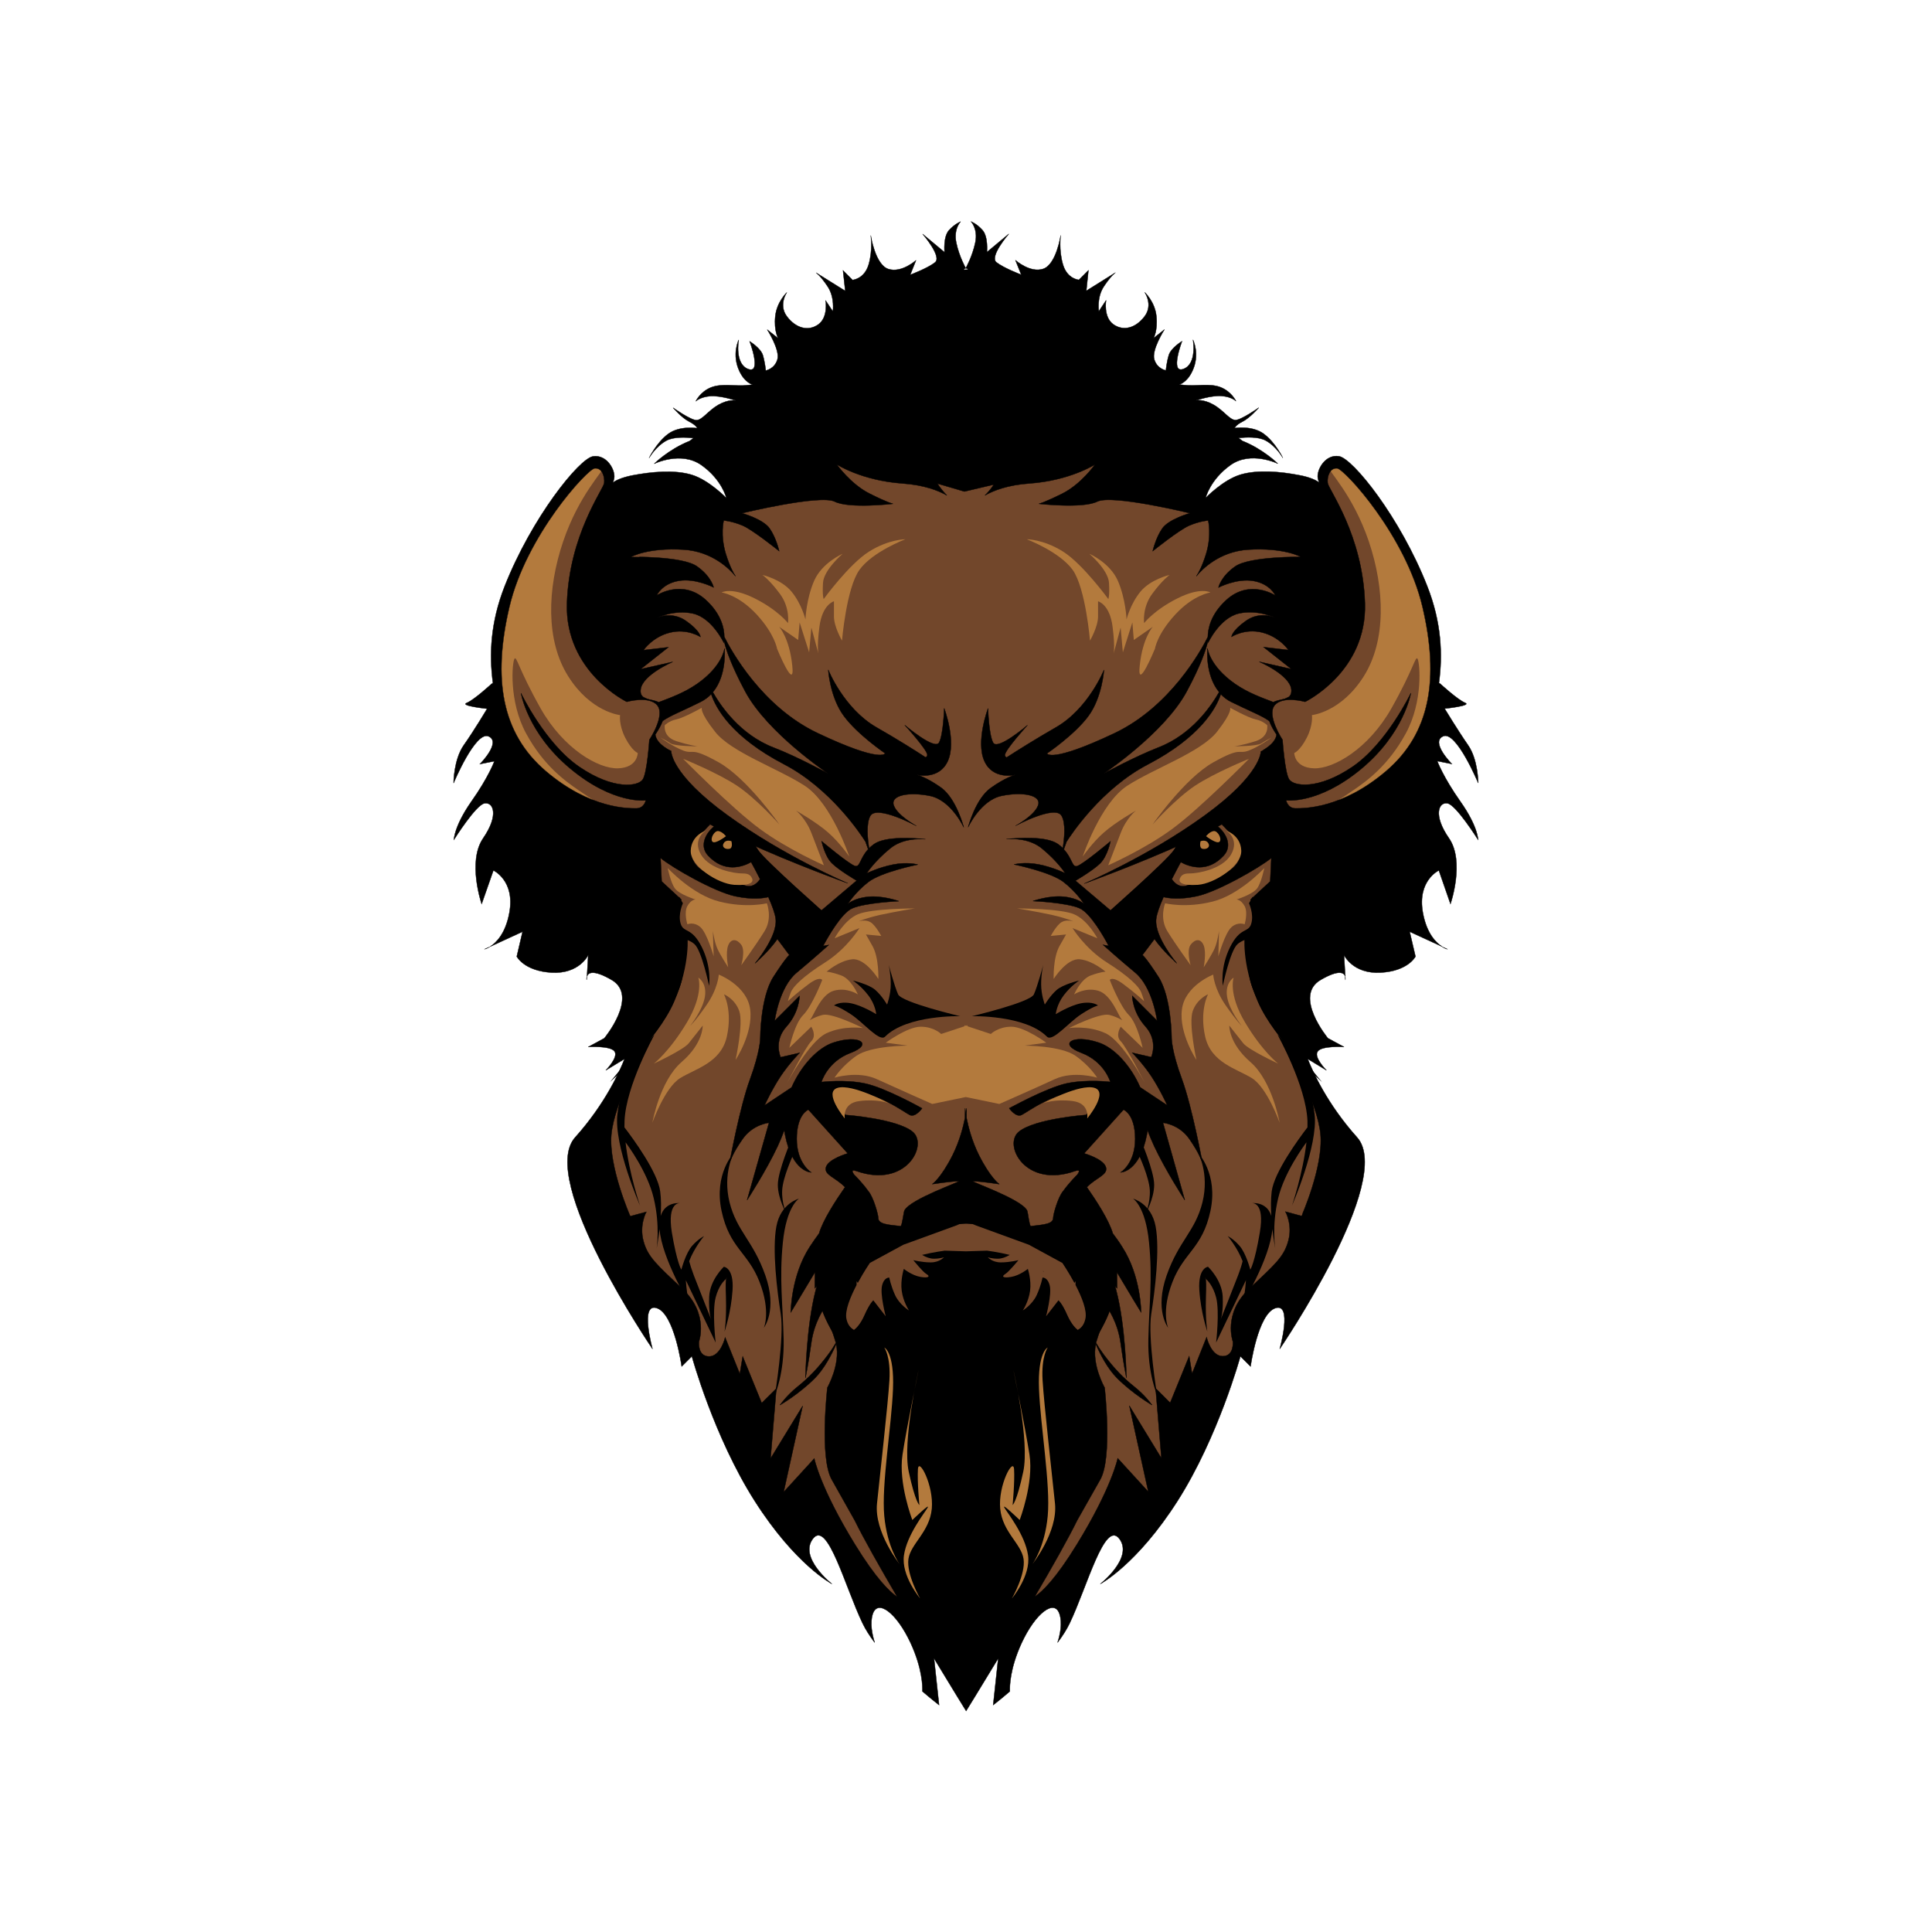 <?xml version="1.0" encoding="UTF-8"?>
<!-- Generator: Adobe Illustrator 27.2.0, SVG Export Plug-In . SVG Version: 6.00 Build 0)  -->
<svg xmlns="http://www.w3.org/2000/svg" xmlns:xlink="http://www.w3.org/1999/xlink" version="1.1" x="0px" y="0px" width="1728px" height="1728px" viewBox="0 0 1728 1728" style="enable-background:new 0 0 1728 1728;" xml:space="preserve">
<style type="text/css">
	.st0{stroke:#000000;stroke-width:0.32;stroke-miterlimit:3.864;}
	.st1{fill:#72472B;stroke:#000000;stroke-width:0.32;stroke-miterlimit:3.864;}
	.st2{fill-rule:evenodd;clip-rule:evenodd;fill:#B37A3D;}
	
		.st3{clip-path:url(#SVGID_00000083777301301341150610000006811290717500132500_);fill-rule:evenodd;clip-rule:evenodd;fill:#B37A3D;}
	.st4{fill-rule:evenodd;clip-rule:evenodd;}
	.st5{clip-path:url(#SVGID_00000158736315028222676540000013306583864864125838_);}
	.st6{fill-rule:evenodd;clip-rule:evenodd;fill:#72472B;}
</style>
<g id="background">
</g>
<g id="logo">
	<g>
		<path class="st0" d="M1294.6,718.5c7.8,1.3,27.4,32.6,27.4,32.6s0-11.7-15.6-33.9c-15.7-22.2-20.9-36.5-20.9-36.5l13.1,2.6    c0,0-19.6-19.6-7.8-24.8c11.7-5.2,31.3,41.8,31.3,41.8s0-20.9-9.1-33.9c-9.1-13.1-20.9-32.6-20.9-32.6s24.8-2.6,18.3-5.2    c-6.5-2.6-22.2-17-22.2-17l-1.2-0.7c3.5-25.7,2.2-54.4-10.5-86.7c-24.1-61.3-66.5-114.2-78.9-116.1c-12.4-2-20.2,12.4-18.9,19.6    c0.2,1.1,0.6,2.4,1.2,3.9c-2.7-2-7.9-4.7-17.5-6.5c-16.9-3.3-37.2-5.2-52.8-0.6c-15.6,4.6-31.3,20.9-31.3,20.9s3.9-16.3,22.2-29.4    c18.3-13.1,42.4-1.3,42.4-1.3s-12.9-12.9-31.8-20.4l-3.3-2.6c6.7-0.7,17.6-1.2,24,2.2c9.8,5.2,15.6,15.7,15.6,15.7    s-6.5-13.7-17-21.5c-10.4-7.8-26.1-5.2-26.1-5.2s0.6-2.6,7.2-5.9c6.5-3.3,14.4-12.4,14.4-12.4s-15.7,11.1-20.9,11.1    c-5.2,0-10.4-8.5-19.6-13.7c-9.1-5.2-15.7-3.9-15.7-3.9s13.7-4.6,22.8-3.9c9.1,0.6,13,4.6,13,4.6s-3.9-8.5-13.7-12.4    c-9.8-3.9-22.2-0.7-32.6-2c-3.2-0.4-4.4-0.3-4.4-0.4c0-0.2,6.6-1.5,11.6-12c7.2-15,0.6-28.1,0.6-28.1s3.9,21.5-8.5,26.1    c-12.4,4.6-1.3-24.8-1.3-24.8s-9.8,5.9-11.8,12.4c-2,6.5-2.6,13.7-2.6,13.7s-7.8-1.3-10.4-9.8c-2.6-8.5,9.1-26.8,9.1-26.8    l-9.8,7.8c0,0,3.9-6.5,2.6-19.6c-1.3-13.1-10.5-21.5-10.5-21.5s7.8,11.1,0,21.5c-7.8,10.4-18.9,13.7-28,7.2    c-9.1-6.5-6.5-21.5-6.5-21.5l-6.5,9.8c0,0-2-12.4,4.5-22.2c6.5-9.8,10.4-12.4,10.4-12.4l-26.1,16.3l1.9-18.3l-8.5,8.5    c0,0-10.4-0.6-14.3-13.7c-3.9-13.1-2-26.1-2-26.1s-3.9,26.1-15.7,30c-11.7,3.9-24.8-7.8-24.8-7.8l5.2,13c0,0-15.6-5.9-22.2-11.1    c-6.5-5.2,11.1-25.4,11.1-25.4l-19.6,16.3c0,0,1.3-13.7-3.9-19.6c-5.2-5.9-10.4-7.8-10.4-7.8s6.5,6.5,3.9,18.9    c-2.6,12.4-8.5,22.8-8.5,22.8l1.8,0.8c-0.1,0.2-0.2,0.4-0.3,0.6c-0.5,0-1,0-1.5,0c-0.4,0-0.9,0-1.5,0.1c-0.1-0.2-0.2-0.4-0.3-0.6    l1.8-0.8c0,0-5.9-10.4-8.5-22.8c-2.6-12.4,3.9-18.9,3.9-18.9s-5.2,2-10.5,7.8c-5.2,5.9-3.9,19.6-3.9,19.6l-19.6-16.3    c0,0,17.6,20.2,11.1,25.4c-6.5,5.2-22.2,11.1-22.2,11.1l5.2-13c0,0-13,11.7-24.8,7.8c-11.8-3.9-15.7-30-15.7-30s2,13.1-1.9,26.1    c-3.9,13-14.4,13.7-14.4,13.7l-8.5-8.5l2,18.3l-26.1-16.3c0,0,3.9,2.6,10.4,12.4c6.5,9.8,4.6,22.2,4.6,22.2l-6.5-9.8    c0,0,2.6,15-6.5,21.5c-9.1,6.5-20.2,3.3-28.1-7.2c-7.8-10.4,0-21.5,0-21.5s-9.1,8.5-10.4,21.5c-1.3,13,2.6,19.6,2.6,19.6l-9.8-7.8    c0,0,11.7,18.3,9.1,26.8c-2.6,8.5-10.4,9.8-10.4,9.8s-0.7-7.2-2.6-13.7c-2-6.5-11.8-12.4-11.8-12.4s11.1,29.4-1.3,24.8    c-12.4-4.6-8.5-26.1-8.5-26.1s-6.5,13,0.7,28.1c5,10.5,11.6,11.7,11.6,12c0,0.1-1.3,0-4.4,0.4c-10.4,1.3-22.8-1.9-32.6,2    c-9.8,3.9-13.7,12.4-13.7,12.4s3.9-3.9,13.1-4.6c9.1-0.6,22.8,3.9,22.8,3.9s-6.5-1.3-15.7,3.9c-9.1,5.2-14.4,13.7-19.6,13.7    c-5.2,0-20.9-11.1-20.9-11.1s7.8,9.1,14.4,12.4c6.5,3.3,7.2,5.9,7.2,5.9s-15.7-2.6-26.1,5.2c-10.4,7.8-17,21.5-17,21.5    s5.9-10.4,15.7-15.7c6.4-3.4,17.2-2.9,24-2.2l-3.3,2.6c-18.9,7.5-31.8,20.4-31.8,20.4s24.1-11.8,42.4,1.3    c18.3,13,22.2,29.4,22.2,29.4s-15.7-16.3-31.3-20.9c-15.7-4.6-35.9-2.6-52.8,0.6c-9.6,1.9-14.8,4.5-17.5,6.5    c0.6-1.5,1-2.8,1.2-3.9c1.3-7.2-6.5-21.5-18.9-19.6c-12.4,2-54.8,54.8-79,116.1c-12.7,32.3-14,61.1-10.5,86.7l-1.3,0.7    c0,0-15.6,14.4-22.2,17c-6.5,2.6,18.3,5.2,18.3,5.2s-11.7,19.6-20.9,32.6c-9.1,13-9.1,33.9-9.1,33.9s19.6-47,31.3-41.8    c11.7,5.2-7.8,24.8-7.8,24.8l13-2.6c0,0-5.2,14.4-20.9,36.5C406,739.4,406,751.1,406,751.1s19.6-31.3,27.4-32.6    c7.8-1.3,13.1,10.4-1.3,31.3c-14.3,20.9-1.3,58.7-1.3,58.7l10.5-30c0,0,19.6,9.1,14.3,37.8c-3.4,18.8-11.9,27-17.3,30.4l29.1-13.4    l-5.2,22.2c0,0,6.5,13,31.3,14.4c24.8,1.3,32.6-15.7,32.6-15.7l-1.1,19.2c0.9-3.2,5.1-6.8,22,3c24.8,14.4-6.5,52.2-6.5,52.2    l-14.4,7.8c0,0,19.6-1.3,23.5,3.9c3.9,5.2-7.8,17-7.8,17l16.8-10.2c-4.1,10.6-17.1,40-44.2,70.2c-33.9,37.9,69.2,189.2,69.2,189.2    s-11.7-41.8,3.9-36.5c15.7,5.2,22.2,52.2,22.2,52.2l9.1-9.1c0,0,19.6,71.8,56.1,129.2c36.5,57.4,69.2,74.4,69.2,74.4    s-30-23.5-17-40.5c13.1-17,28.7,43,44.4,75.7c2.7,5.6,6.4,11.4,10.8,17.2c-2.2-7-4.4-17.4-1.7-25.6c4.6-13.7,21.5-0.6,33.9,26.1    c10.5,22.8,10.7,38.9,10.5,43.2c8.8,7.5,14.9,12.2,14.9,12.2l-4.5-41.7c16.3,27,28.7,47,28.7,47s12.4-20,28.7-47l-4.5,41.7    c0,0,6.2-4.7,14.9-12.2c-0.2-4.3,0-20.4,10.5-43.2c12.4-26.8,29.4-39.8,33.9-26.1c2.8,8.3,0.5,18.7-1.7,25.6    c4.4-5.8,8.1-11.6,10.8-17.2c15.6-32.6,31.3-92.6,44.4-75.7c13,17-17,40.5-17,40.5s32.6-17,69.2-74.4    c36.5-57.4,56.1-129.2,56.1-129.2l9.1,9.1c0,0,6.5-47,22.2-52.2c15.7-5.2,3.9,36.5,3.9,36.5s103.1-151.3,69.2-189.2    c-27.1-30.2-40-59.6-44.2-70.2l16.8,10.2c0,0-11.8-11.7-7.8-17c3.9-5.2,23.5-3.9,23.5-3.9l-14.4-7.8c0,0-31.3-37.8-6.5-52.2    c16.9-9.8,21.1-6.2,22-3l-1.1-19.2c0,0,7.8,17,32.6,15.7c24.8-1.3,31.3-14.4,31.3-14.4l-5.2-22.2l29.1,13.4    c-5.4-3.4-13.9-11.6-17.3-30.4c-5.2-28.7,14.3-37.8,14.3-37.8l10.4,30c0,0,13.1-37.8-1.3-58.7    C1281.5,728.9,1286.8,717.2,1294.6,718.5z"></path>
		<path class="st0" d="M1289.8,846.8c2.9,1.8,4.9,2.2,4.9,2.2L1289.8,846.8z"></path>
		<path class="st0" d="M1203.1,873.4l0.2,3C1203.3,876.4,1203.5,874.9,1203.1,873.4z"></path>
		<path class="st0" d="M550.8,451c-4.5-1.6-7.9-3.2-10.3-4.7c2.2-3.6,4.9-8.3,6.8-12.5c2.6-0.1,8.6,0.4,21.8,4.8    c19.6,6.5,28.7,15.7,28.7,15.7S571.1,458.2,550.8,451z"></path>
		<path class="st0" d="M1177.2,451c-20.2,7.2-47,3.3-47,3.3s9.1-9.1,28.7-15.7c13.2-4.4,19.2-4.9,21.8-4.8c1.9,4.2,4.7,8.9,6.8,12.5    C1185,447.8,1181.7,449.4,1177.2,451z"></path>
		<path class="st0" d="M871.8,449.7c0,0,4-1.9,9.2-7C874.5,446.5,871.8,449.7,871.8,449.7z"></path>
		<path class="st0" d="M847,442.8c5.1,5,9.2,7,9.2,7S853.5,446.5,847,442.8z"></path>
		<path class="st0" d="M438.2,846.8l-4.9,2.2C433.4,849,435.4,848.5,438.2,846.8z"></path>
		<path class="st0" d="M524.7,876.4l0.2-3C524.5,874.9,524.7,876.4,524.7,876.4z"></path>
		<path class="st1" d="M638.7,739.2l-3.6-1.9c-7.3,7.4-17.5,18.9-16.9,25.7c1.9,21.5,36,24.4,47.5,28.8c6.9,2.6,11.5-1.6,14.1-5.5    c-2.8-5.5-5.5-10.8-8-15.2c-7.7,4.2-24,10-38.7-6.1C625.5,756.6,631,745.3,638.7,739.2z"></path>
		<path class="st1" d="M1155,616.7c-1.3-13.1-28.7-24.8-28.7-24.8l28.7,6.5l-24.8-19.6l22.2,2.6c0,0-7.8-11.7-23.5-15.7    c-15.6-3.9-27.4,3.9-27.4,3.9s0-5.2,13-14.4c13-9.1,26.1-2.6,26.1-2.6s-15.7-7.8-32.6-3.9c-17,3.9-27.4,26.1-27.4,26.1    s-0.1-0.5-0.2-1.4c-1.7,7.4-6.4,21.7-19,45.1c-20.1,37.3-74.1,73.3-74.1,73.3s27.3-14.9,48.6-23.2c30.3-11.6,47.7-37.6,54.5-49.6    c-12.8-15.4-10.4-39.1-10.4-39.1s1.8,15.9,24.7,31.8c11.4,7.9,23.7,12.3,34.2,16.3c3.1-1.6,7-2.1,10.2-3c1.1-0.5,2.3-1.1,3.5-1.6    C1154.3,622.1,1155.3,620.1,1155,616.7z"></path>
		<path class="st1" d="M623.3,506.5c13,9.1,15,18.9,15,18.9s-16.3-8.5-31.3-5.9c-15,2.6-19.6,13-19.6,13s22.8-15,43.7,3.9    c14.3,12.9,16.7,26.2,16.7,33.2c6,12,33.5,62.5,83.7,86.2c57.1,27,60.2,18,60.2,18s-24.7-16.7-37-33.5    c-12.4-16.7-13.9-41.2-13.9-41.2s13.9,34.7,43.2,51.5c17.9,10.2,34.1,20.4,43.9,26.8c0.9-0.5,1.5-1.2,1.5-2.2    c0-4.6-20.2-26.7-20.2-26.7s26.8,22.8,30.7,15.7c3.9-7.2,4.6-30.7,4.6-30.7s11.1,29.4,3.3,47c-7.6,17-26.6,12.8-28,12.4    c0.9,0.2,9.2,2.5,22.1,11.7C855.5,714.6,862,740,862,740s-11.1-24.1-30-28.1c-18.9-3.9-35.9-0.7-32.6,8.5    c3.3,9.1,20.2,18.3,20.2,18.3s-35.2-18.9-41.1-9.1c-4,6.7-2.5,21-1.2,29.1c1.3-1.2,2.7-2.5,4.4-3.7c10.5-7.4,36.4-5.4,46-4.4    c-6.6-0.5-20.9-0.5-31.6,8.3c-14.4,11.8-20.9,22.2-20.9,22.2s10.4-5.2,23.5-7.8c13-2.6,22.2,0,22.2,0s-32.6,6.5-44.4,15.7    c-11.7,9.1-18.3,19.6-18.3,19.6s5.2-5.2,18.3-6.5c13.1-1.3,27.4,3.9,27.4,3.9s-30,1.3-41.8,6.5c-9.5,4.2-21.6,25.6-25.9,33.6    l5-0.9c0,0-13.1,11.8-28.7,24.8c-15.7,13-19.6,43-19.6,43l22.2-22.2c0,0,0,14.4-11.7,27.4c-11.8,13-5.2,27.4-5.2,27.4l17-3.9    c0,0-9.1,9.1-17,20.9c-7.8,11.8-14.4,26.1-14.4,26.1l24.2-16.1c8.4-19.3,23.2-35.3,37.1-40c23.5-7.8,36.5,1.3,15.7,9.1    c-20.9,7.8-26.1,26.1-26.1,26.1s20.9-2.6,39.1,1.3c18.3,3.9,50.9,22.2,50.9,22.2s-5.9,8.5-11.1,5.9c-5.2-2.6-28.1-20.2-54.1-21.5    c-26.1-1.3-3.3,21.5-3.3,21.5s45.6,3.3,60,15c14.4,11.7-5.9,50.9-50.2,35.2c-4.4-1.5-4.3,0.1-2,3.3c0,0,6.9,6.7,12.5,14.5    c4.8,5.5,9,21.3,9,24c0,5.7,8.2,6.2,20.1,7.5c1.4-1,2.6-12.6,3.4-14.1c5.4-10.3,51.6-26.1,48.3-26.1c-6.5,0-23.5,2.6-23.5,2.6    s7.8-5.2,18.3-26.1c6.2-12.5,9.4-25,11-33l0.1-8.8c0,0,0.2,1.8,0.6,4.7c0.5-3,0.6-4.7,0.6-4.7l0.1,8.8c1.6,8,4.8,20.5,11,33    c10.5,20.9,18.3,26.1,18.3,26.1s-17-2.6-23.5-2.6c-3.3,0,42.8,15.8,48.3,26.1c0.8,1.5,1.9,13.1,3.3,14.1    c11.9-1.4,20.1-1.9,20.1-7.5c0-2.8,4.2-18.5,9-24c5.6-7.8,12.5-14.5,12.5-14.5c2.3-3.2,2.5-4.8-2-3.3    c-44.4,15.7-64.6-23.5-50.2-35.2c14.4-11.7,60-15,60-15s22.9-22.8-3.3-21.5c-26.1,1.3-48.9,18.9-54.2,21.5    c-5.2,2.6-11.1-5.9-11.1-5.9S935.7,973,954,969c18.3-3.9,39.1-1.3,39.1-1.3s-5.2-18.3-26.1-26.1c-20.9-7.8-7.8-17,15.7-9.1    c13.9,4.6,28.7,20.6,37.1,40l24.2,16.1c0,0-6.5-14.3-14.3-26.1c-7.8-11.7-17-20.9-17-20.9l17,3.9c0,0,6.5-14.4-5.2-27.4    c-11.8-13.1-11.8-27.4-11.8-27.4l22.2,22.2c0,0-3.9-30-19.6-43c-15.6-13-28.7-24.8-28.7-24.8l5,0.9c-4.2-8-16.3-29.3-25.9-33.6    c-11.7-5.2-41.8-6.5-41.8-6.5s14.4-5.2,27.4-3.9c13,1.3,18.3,6.5,18.3,6.5s-6.5-10.4-18.3-19.6c-11.7-9.1-44.3-15.7-44.3-15.7    s9.1-2.6,22.2,0c13,2.6,23.5,7.8,23.5,7.8s-6.5-10.4-20.9-22.2c-10.7-8.7-25-8.8-31.6-8.3c9.5-1,35.4-3,46,4.4    c1.7,1.2,3.2,2.4,4.4,3.7c1.3-8.2,2.9-22.4-1.2-29.1c-5.9-9.8-41.1,9.1-41.1,9.1s17-9.1,20.2-18.3c3.3-9.1-13.7-12.4-32.6-8.5    c-18.9,3.9-30,28.1-30,28.1s6.5-25.4,20.3-35.2c12.9-9.2,21.2-11.5,22.1-11.7c-1.4,0.3-20.4,4.5-27.9-12.4    c-7.8-17.6,3.3-47,3.3-47s0.6,23.5,4.6,30.7c3.9,7.2,30.7-15.7,30.7-15.7s-20.2,22.2-20.2,26.7c0,1,0.6,1.7,1.5,2.2    c9.9-6.4,26.1-16.6,43.9-26.8c29.3-16.7,43.2-51.5,43.2-51.5s-1.6,24.5-13.9,41.2c-12.3,16.7-37.1,33.5-37.1,33.5s3.1,9,60.2-18    c50.1-23.7,77.7-74.2,83.7-86.2c0.1-7.1,2.4-20.3,16.7-33.2c20.9-18.9,43.7-3.9,43.7-3.9s-4.6-10.4-19.6-13    c-15-2.6-31.3,5.9-31.3,5.9s2-9.8,15-18.9c13.1-9.1,58.7-8.5,58.7-8.5s-15-8.5-47-6.5c-25.9,1.6-41.5,17.7-46.5,23.8    c2-2.9,5.3-9,8.7-19.9c5.2-17,1.9-30,1.9-30s-7.8,0.6-17,4.6c-9.1,3.9-32.6,22.8-32.6,22.8s2.6-11.7,8.5-20.2    c5.9-8.5,24.8-13.7,24.8-13.7s-69.8-17-82.9-10.4c-13.1,6.5-52.2,2-52.2,2s3.9-0.7,20.9-9.1c17-8.5,29.3-26.1,29.3-26.1    s-22.2,14.4-58.7,17c-19.6,1.4-32.2,6.4-39.8,10.7c2.5-2.4,5.3-5.6,8-9.7l-26.3,6.2l-24.2-7.1c2.9,4.5,5.9,7.9,8.5,10.6    c-7.5-4.3-20.2-9.3-39.8-10.7c-36.5-2.6-58.7-17-58.7-17s12.4,17.6,29.4,26.1c17,8.5,20.9,9.1,20.9,9.1s-39.1,4.6-52.2-2    c-13-6.5-82.9,10.4-82.9,10.4s18.9,5.2,24.8,13.7c5.9,8.5,8.5,20.2,8.5,20.2s-23.5-18.9-32.6-22.8c-9.1-3.9-17-4.6-17-4.6    s-3.3,13,1.9,30c3.4,10.9,6.7,17,8.7,19.9c-5-6.1-20.6-22.2-46.5-23.8c-32-2-47,6.5-47,6.5S610.2,497.3,623.3,506.5z"></path>
		<path class="st1" d="M1056.1,771.1c-2.4,4.5-5.2,9.7-8,15.2c2.6,3.9,7.3,8.2,14.1,5.5c11.5-4.4,45.6-7.3,47.5-28.8    c0.6-6.8-9.5-18.3-16.9-25.7l-3.6,1.9c7.6,6.1,13.1,17.3,5.5,25.8C1080.2,781.1,1063.8,775.3,1056.1,771.1z"></path>
		<path class="st1" d="M1181.1,1014.7c-2.6-28.7-28.7-74.4-28.7-74.4l8.4,1.4l-4.4-2.7c0,0-39.2-44.4-39.2-70.5    c0-26.1,2.6-40.4,2.6-40.4s6.5-7.2,3.9-13c-2.6-5.9-5.2-10.5-5.2-10.5l17.6-16.3l1-20.9c-10.8,8.8-48.3,30.3-66.8,34.2    c-15.6,3.3-25.5,1.7-29.6,0.7c-3.5,7.9-6.1,15.1-6.6,19.6c-1.8,15.9,18.5,39.7,18.5,39.7s-12.1-10.5-20-21.7l-10.8,14.3    c0,0,2.6,1.3,14.4,19.6c11.7,18.3,11.7,54.8,11.7,54.8s0,11.7,9.2,36.5c9.1,24.8,18.3,74.4,18.3,74.4s-2.6-7.8-11.7-20.9    c-9.1-13.1-23.5-14.4-23.5-14.4l19.5,69.2c0,0-17-26.1-27.4-48.3c-2-4.4-4.1-9.2-5.9-14.2c-0.2,1.3-0.3,2.5-0.6,3.8    c-6.5,33.9-23.5,33.9-23.5,33.9s13-7.8,13-30c0-22.2-10.4-26.1-10.4-26.1l-35.2,39.1c0,0,18.3,5.2,19.6,13    c1.1,6.5-8.6,8.5-17.2,17.2c8.1,11.6,19.8,29.5,23.2,41.4c2.7,3.5,5.5,7.4,8.3,11.9c17,26.1,17,58.7,17,58.7s-10.5-17.1-21.6-35.9    c0.2,8.3,0.1,14.4,0.1,14.4l-1.8-2c0.4,1.3,0.8,2.6,1.1,3.9c8.5,32.6,9.1,78.3,9.1,78.3s-2.6-12.4-5.2-31.3    c-2.6-18.9-11.7-31.3-11.7-31.3s-3.9,10.4-9.8,29.4c-0.2,0.6-0.4,1.2-0.5,1.8c1.7,3,4,6.5,7,10.6c9.8,13,17.6,20.9,27.4,28.7    c9.8,7.8,15.7,16.3,15.7,16.3s-17-9.8-31.3-24.1c-8.4-8.4-15-21.2-19-30.4c-3.9,18.3,7.9,38.9,7.9,38.9s7.2,62.6-3.9,82.2    c-4,7-12,21.1-20.6,36.4c-8.2,16.7-22.6,42.2-38,68.4c6.8-4.5,19-16.3,37.7-46.8c31.3-50.9,36.5-77,36.5-77l27.4,30l-17-77    l28.7,47l-5.2-62.6l13,13l17-41.7l2.6,15.6l13-32.6c0,0,3.9,17,14.4,17c10.4,0,9.1-13.1,9.1-13.1s-9.1-24.8,14.4-47    c23.5-22.2,31.3-28.7,35.2-43.1c4-14.4-2.6-26.1-2.6-26.1l14.4,3.9C1164.1,1087.8,1183.7,1043.4,1181.1,1014.7z"></path>
		<path class="st1" d="M1141.8,657.1c-2.5-3.7-5-8-6.5-12.2c-6.7-4.9-18.2-9.2-34.1-17.1c-3.7-1.8-6.7-4.2-9.3-6.9    c-4.2,12.6-18.3,38.3-65.2,62.8c-41.7,21.7-68.7,62.7-72.8,69.2c-0.9,2.6-1.7,4.9-2.4,6.8c7.5,8,7.3,16.1,11.7,15    c5.2-1.3,30-22.2,30-22.2s-2.6,13.1-9.1,19.6c-6.5,6.5-22.2,15.6-22.2,15.6l31.5,26.7l0.5,0.1l45-35.2l2.7,0.4    c1.3-2.8,2.2-4.5,2.2-4.5l8-6.9c0.9-1.4,4.9-8.1,9.8-15.3c-43.5,19.9-91.9,37.3-91.9,37.3s56.5-23.8,107.7-60.9    c51.2-37.1,50.3-57.4,50.3-57.4S1140.6,666,1141.8,657.1z"></path>
		<path class="st1" d="M743.9,1323.3c-11.1-19.6-3.9-82.2-3.9-82.2s11.8-20.6,7.9-38.9c-4,9.2-10.7,22-19,30.4    c-14.3,14.4-31.3,24.1-31.3,24.1s5.9-8.5,15.6-16.3c9.8-7.9,17.6-15.7,27.4-28.7c3-4,5.3-7.6,7-10.6c-0.2-0.6-0.3-1.2-0.5-1.8    c-5.9-18.9-9.8-29.4-9.8-29.4s-9.1,12.4-11.7,31.3c-2.6,18.9-5.2,31.3-5.2,31.3s0.7-45.7,9.1-78.3c0.4-1.3,0.7-2.6,1.1-3.9l-1.8,2    c0,0-0.1-6.1,0.1-14.4c-11.2,18.8-21.6,35.9-21.6,35.9s0-32.6,17-58.7c2.9-4.4,5.7-8.4,8.3-11.9c3.4-11.9,15.1-29.8,23.2-41.4    c-8.5-8.7-18.3-10.7-17.2-17.2c1.3-7.8,19.6-13,19.6-13l-35.2-39.1c0,0-10.4,3.9-10.4,26.1c0,22.2,13,30,13,30s-17,0-23.5-33.9    c-0.2-1.3-0.4-2.5-0.6-3.8c-1.9,5-3.9,9.9-5.9,14.2c-10.4,22.2-27.4,48.3-27.4,48.3l19.6-69.2c0,0-14.3,1.3-23.5,14.4    c-9.1,13-11.7,20.9-11.7,20.9s9.1-49.6,18.3-74.4c9.1-24.8,9.1-36.5,9.1-36.5s0-36.5,11.7-54.8c11.8-18.3,14.3-19.6,14.3-19.6    l-10.7-14.3c-7.8,11.2-20,21.7-20,21.7s20.3-23.8,18.5-39.7c-0.5-4.6-3.1-11.7-6.6-19.6c-4.1,1-14,2.6-29.6-0.7    c-18.5-3.9-56-25.3-66.8-34.2l1,20.9l17.6,16.3c0,0-2.6,4.6-5.2,10.5c-2.6,5.9,3.9,13,3.9,13s2.6,14.3,2.6,40.4    c0,26.1-39.1,70.5-39.1,70.5l-4.4,2.7l8.3-1.4c0,0-26.1,45.7-28.7,74.4c-2.6,28.7,16.9,73.1,16.9,73.1l14.4-3.9    c0,0-6.5,11.7-2.6,26.1c3.9,14.3,11.7,20.9,35.2,43.1c23.5,22.2,14.4,47,14.4,47s-1.3,13.1,9.1,13.1c10.4,0,14.4-17,14.4-17    l13.1,32.6l2.6-15.6l17,41.7l13.1-13l-5.2,62.6l28.7-47l-17,77l27.4-30c0,0,5.2,26.1,36.5,77c18.8,30.5,30.9,42.2,37.7,46.8    c-15.3-26.2-29.8-51.7-38-68.4C755.9,1344.5,747.9,1330.3,743.9,1323.3z"></path>
		<path class="st1" d="M686.4,779.6l2.8-0.4l45,35.2l0.5-0.1l31.5-26.7c0,0-15.7-9.1-22.2-15.6c-6.5-6.5-9.1-19.6-9.1-19.6    s24.8,20.9,30,22.2c4.4,1.1,4.2-7,11.6-15c-0.7-1.9-1.5-4.2-2.4-6.8c-4.1-6.5-31.1-47.5-72.8-69.2c-47-24.5-61-50.1-65.2-62.8    c-2.5,2.7-5.6,5-9.3,6.9c-15.9,8-27.4,12.3-34.1,17.1c-1.6,4.2-4.1,8.5-6.6,12.2c1.1,9,14.2,14.7,14.2,14.7s-0.9,20.3,50.3,57.4    c51.2,37.1,107.7,60.9,107.7,60.9s-48.4-17.3-91.9-37.3c4.9,7.2,8.9,13.9,9.8,15.3l8,6.9C684.2,775.1,685.1,776.8,686.4,779.6z"></path>
		<path class="st1" d="M623.3,611.8C646.3,595.9,648,580,648,580s2.4,23.8-10.4,39.1c6.8,12,24.2,38,54.5,49.6    c21.3,8.2,48.6,23.2,48.6,23.2s-54-36-74.1-73.3c-12.5-23.3-17.2-37.6-19-45.1c-0.1,0.9-0.2,1.4-0.2,1.4s-10.5-22.2-27.4-26.1    c-16.9-3.9-32.6,3.9-32.6,3.9s13.1-6.5,26.1,2.6c13,9.1,13,14.4,13,14.4s-11.7-7.8-27.4-3.9c-15.6,3.9-23.5,15.7-23.5,15.7    l22.2-2.6L573,598.5l28.7-6.5c0,0-27.4,11.7-28.7,24.8c-0.4,3.4,0.7,5.4,2.4,6.7c1.2,0.5,2.4,1.1,3.5,1.6c3.2,1,7.1,1.4,10.2,3    C599.6,624.1,611.9,619.7,623.3,611.8z"></path>
		<g>
			<path class="st2" d="M1078.7,747.9c0,0,3.3-4.2,6.9-4.6c3.6-0.3,7.5,6.9,5.2,9.5C1088.4,755.4,1078.7,747.9,1078.7,747.9z"></path>
		</g>
		<g>
			<path class="st2" d="M1073.8,752.4c0,0,4.6-1.9,6.8,1.6c2.3,3.6-1.3,5.9-4.9,5.2C1072.1,758.6,1073.8,752.4,1073.8,752.4z"></path>
		</g>
		<g>
			<path class="st2" d="M1096.9,743c0,0,12.1,7.5,4.2,21.2c-7.8,13.7-31,17-36.2,17c-5.2,0-7.8,0.6-9.5,4.3c-1.6,3.6,1.3,6.8,16,5.9     c14.7-1,39.5-17,38.8-30.7C1109.6,746.9,1096.9,743,1096.9,743z"></path>
		</g>
		<g>
			<path class="st2" d="M933.2,986.7c0,0,32.6-17.6,45.7-13.7c13,3.9-6.5,27.4-6.5,27.4s2.6-13.7-13-15.6     C943.6,982.7,933.2,986.7,933.2,986.7z"></path>
		</g>
		<g>
			<path class="st2" d="M1042.1,807.9c0,0-5.2,13.1,1.9,24.8c7.2,11.7,20.9,30.6,20.9,30.6s-3.9-13,0-18.3c3.9-5.2,9.1-5.9,11.7,0.6     c2.6,6.5,0,19.6,0,19.6s7.2-11.1,9.8-17c2.6-5.9,3.9-15.6,3.9-15.6l-0.6,22.8c0,0,5.9-20.9,11.7-26.1c5.9-5.2,11.8-2.6,11.8-2.6     s3.2-10.4,0-16.3c-3.3-5.9-7.2-5.9-7.2-5.9s14.3-4.5,18.3-9.8c3.9-5.2,6.5-18.3,6.5-18.3s-22.2,24.1-46.3,30     C1060.4,812.5,1042.1,807.9,1042.1,807.9z"></path>
		</g>
		<g>
			<path class="st2" d="M909.7,812.5c0,0,38.5,0,50.9,5.2c12.4,5.2,20.9,21.5,20.9,21.5l-22.2-9.1c0,0,11.1,18.3,30.7,30.7     c19.6,12.4,28.7,21.5,30.7,26.8c2,5.2,2.6,7.8,2.6,7.8s-7.8-7.2-18.3-15c-10.4-7.8-12.4-3.9-12.4-3.9s9.1,23.5,17,31.3     c7.8,7.8,12.4,29.4,12.4,29.4l-19.6-18.9c0,0-5.2,7.8,0,13c5.2,5.2,21.5,37.2,21.5,37.2s-19.5-37.2-35.2-44.4     c-15.7-7.2-32.6-4.6-32.6-4.6s27.4-13.7,35.9-11.8c8.5,2,13.7,6.5,11.1,3.9c-2.6-2.6-9.1-22.2-20.9-25.5     c-11.7-3.3-21.5,3.3-21.5,3.3s5.9-13.7,15-17c9.1-3.3,13.1-3.3,13.1-3.3s-11.1-9.8-22.9-11.1c-11.7-1.3-23.5,17.6-23.5,17.6     s-0.7-18.9,5.2-29.4c5.9-10.4,5.9-10.4,5.9-10.4l-13.7,1.3c0,0,5.2-9.8,9.8-12.4c4.6-2.6,10.4-0.6,10.4-0.6s-5.2-2.6-19.6-5.9     C926,815.1,909.7,812.5,909.7,812.5z"></path>
		</g>
		<g>
			<path class="st2" d="M1100.2,633c0,0,16.3,9.1,22.8,10.4c6.5,1.3,10.4,5.2,10.4,5.2s2,10.4-10.4,14.3     c-12.4,3.9-18.9,4.6-18.9,4.6s20.2,0,24.1-2.6c3.9-2.6,9.1-5.2,9.1-5.2s-11.7,8.5-20.9,11.8c-9.1,3.3-5.9-3.9-31.3,10.4     c-25.5,14.3-54.2,55.5-54.2,55.5s20.2-22.8,37.9-34.6c17.6-11.7,48.3-24.1,48.3-24.1s-43.7,44.4-68.5,62.6     c-24.8,18.3-57.4,32.6-57.4,32.6s5.9-15,11.1-28.7c5.2-13.7,13.7-20.2,13.7-20.2s-18.3,10.4-28.7,19.6     c-10.4,9.1-18.9,21.5-18.9,21.5s15.7-47.6,39.8-63.3c24.1-15.6,65.9-30,80.3-48.3C1102.8,636.3,1100.2,633,1100.2,633z"></path>
		</g>
		<g>
			<path class="st2" d="M1103.4,874.4c0,0-5.2,14.4,10.4,40.4c15.7,26.1,29.4,36.5,29.4,36.5s-26.8-12.4-31.3-18.3     c-4.6-5.9-12.4-15.7-12.4-15.7s-0.6,15.7,18.9,32.6c19.6,17,26.1,54.2,26.1,54.2s-11.1-31.3-24.8-39.8     c-13.7-8.5-36.5-13.7-41.8-37.2c-5.2-23.5,2.6-37.8,2.6-37.8s-9.8,3.9-13.7,15c-3.9,11.1,3.3,43.7,3.3,43.7s-15.7-23.5-13-45     c2.6-21.5,28-31.3,28-31.3s0.7,12.4,11.1,27.4c10.5,15,14.3,18.3,14.3,18.3s-11.1-13.7-13-26.1     C1095.6,879,1103.4,874.4,1103.4,874.4z"></path>
		</g>
		<g>
			<path class="st2" d="M1033,580.2c0,0,1.9-13,18.3-30.7c16.3-17.6,31.3-19.6,31.3-19.6s-8.5-5.2-29.3,5.2     c-20.9,10.4-30,22.2-30,22.2s-1.9-13.7,7.2-26.1c9.1-12.4,15.6-17,15.6-17s-17,3.9-26.1,15c-9.1,11.1-12.4,24.8-12.4,24.8     s-0.7-18.3-7.8-34.6c-7.2-16.3-25.5-24.1-25.5-24.1s17,14.4,17.6,26.1c0.7,11.7-0.6,14.4-0.6,14.4s-22.8-31.3-40.4-42.4     c-17.6-11.1-32.6-11.1-32.6-11.1s29.3,11.1,41.1,27.4C971,526,974.9,573,974.9,573s7.2-12.4,7.2-21.5c0-9.1,0-13.7,0-13.7     s10.5,2.6,13,22.8c2.6,20.2,0.7,24.8,0.7,24.8l6.5-24.1l2,22.2l8.5-26.8l1.3,15.7l17-11.8c0,0-9.1,9.8-11.7,34.6     C1016.7,620,1033,580.2,1033,580.2z"></path>
		</g>
		<g>
			<defs>
				<path id="SVGID_1_" d="M1147.1,661.7c0,0-14.3-21.5-7.2-30.7c7.2-9.1,27.4-3.3,27.4-3.3s55.4-26.7,53.5-88.1      c-1.9-61.3-32.6-101.8-33.3-107.6c-0.7-5.9,2-13.7,8.5-13.1c6.5,0.7,61.3,60,76.3,124c15,63.9,7.2,112.9-32.6,146.8      c-39.8,33.9-73.7,33.3-80.9,33.3c-7.2,0-8.5-7.2-8.5-7.2s28.7,3.9,67.2-28.1c38.5-32,44.4-67.8,44.4-67.8s-21.5,45-52.2,65.9      c-30.7,20.9-52.9,17.6-56.8,11.1C1149.1,690.5,1147.1,661.7,1147.1,661.7z"></path>
			</defs>
			<use xlink:href="#SVGID_1_" style="overflow:visible;fill-rule:evenodd;clip-rule:evenodd;fill:#72472B;"></use>
			<clipPath id="SVGID_00000083078449622993828900000001757818017903196852_">
				<use xlink:href="#SVGID_1_" style="overflow:visible;"></use>
			</clipPath>
			
				<path style="clip-path:url(#SVGID_00000083078449622993828900000001757818017903196852_);fill-rule:evenodd;clip-rule:evenodd;fill:#B37A3D;" d="     M1157.6,673.5c0,0,0,13.1,17.6,13.7c17.6,0.6,48.9-17.6,69.2-53.5c20.3-35.9,21.5-47.6,23.5-44.4c2,3.3,5.2,37.8-10.5,66.6     c-15.6,28.7-34.6,42.4-47,50.9c-12.4,8.5-22.8,15-22.8,15s81.5-26.8,95.3-92c13.7-65.2-28.7-158.5-51.5-189.2     c-22.8-30.7-42.4-26.1-43-22.8c-0.7,3.3,21.5,24.1,35.9,66.5c14.3,42.4,15.6,88.7-4.6,120.7c-20.2,32-46.3,34.6-46.3,34.6     s1.3,8.5-4.6,20.2C1162.8,671.5,1157.6,673.5,1157.6,673.5z"></path>
			
				<use xlink:href="#SVGID_1_" style="overflow:visible;fill-rule:evenodd;clip-rule:evenodd;fill:none;stroke:#000000;stroke-width:0.32;stroke-miterlimit:3.864;"></use>
		</g>
		<g>
			<path class="st4" d="M1091.4,730.9c0,0-41.5,42.4-51.2,53c-9.7,10.6-53.8,36.2-53.8,36.2s58.2-51.2,63.5-60     c5.3-8.8,10.6-13.2,18.6-20.3C1076.4,732.7,1091.4,730.9,1091.4,730.9z"></path>
		</g>
		<g>
			<path class="st4" d="M1117.1,807.9c0,0,4.6,9.8,2,18.3c-2.6,8.5-9.8,2.6-18.9,20.9c-9.1,18.3-6.5,34.6-6.5,34.6     s6.5-31.3,13.1-37.2c6.5-5.9,17-4.5,21.5-15.6c4.6-11.1-7.9-26.8-7.9-26.8L1117.1,807.9z"></path>
		</g>
		<g>
			<path class="st4" d="M1121.1,834c0,0,0.7,30,8.5,55.5c7.8,25.4,52.8,78.3,52.8,78.3S1140,930.5,1125,896     c-15-34.6-11.7-60-11.7-60L1121.1,834z"></path>
		</g>
		<g>
			<path class="st4" d="M1071.5,1031c0,0,18.3,18.9,11.1,52.2c-7.2,33.3-23.5,36.6-33.9,63.3c-10.4,26.7-3.9,41.1-3.9,41.1     s-12.4-15.7-1.3-47c11.1-31.3,25.5-39.2,32-65.3C1081.9,1049.3,1071.5,1031,1071.5,1031z"></path>
		</g>
		<g>
			<path class="st4" d="M1018.6,1033c0,0,9.1,19.6,9.8,31.3c0.6,11.8-3.9,21.5-3.9,21.5s7.8-13.7,7.8-26.1     c0-12.4-12.4-41.1-12.4-41.1L1018.6,1033z"></path>
		</g>
		<g>
			<path class="st4" d="M1013.4,1072.1c0,0,11.1,6.5,14.3,39.1c3.3,32.6,0,56.1-0.6,86.8c-0.7,30.7,7.8,49.6,7.8,49.6     s-8.5-51.5-5.2-72.4c3.3-20.9,7.8-57.4,3.9-78.3C1029.7,1076.1,1013.4,1072.1,1013.4,1072.1z"></path>
		</g>
		<g>
			<path class="st2" d="M937.1,1205.2c0,0-9.1,3.9-7.8,37.2c1.3,33.3,10.4,85.5,7.8,113.5c-2.6,28.1-13.7,43.1-13.7,43.1     s22.8-28.7,20.2-54.2c-2.6-25.4-9.8-88.7-11.1-110.2C931.2,1213.1,937.1,1205.2,937.1,1205.2z"></path>
		</g>
		<g>
			<path class="st4" d="M961.9,1108.7c0,0,24.8,18.3,24.1,45c-0.7,26.8-14.4,26.8-18.3,63.3c-3.9,36.5,17.6,97.8,17.6,97.8     s-18.3-73.1-14.3-94.6c3.9-21.5,26.7-41.8,24.8-68.5C993.8,1125,961.9,1108.7,961.9,1108.7z"></path>
		</g>
		<g>
			<path d="M1078.5,1143.7c-0.3-1.3-0.5-0.4-0.5-0.4S1078.2,1143.4,1078.5,1143.7z M1119.8,1076.1c0,0,13.3-1.7,17.3,11.5     c-0.5-7.4-0.5-15.1,0.3-21.9c2.2-17.3,24.4-47.5,32-57.4c0-2,0-4,0-5.9c-1.3-31.3-26.8-77-26.8-77l14.3,14.4     c0,0,15.7,28.7,18.9,56.8c3.3,28.1-20.2,81.6-20.2,81.6s9.8-28.9,12.9-56.5c-2,2.7-19.7,26.6-25.3,50c-5.9,24.8-2.6,45-2.6,45     s-1.4-7.4-2.6-17.4c-2,26.5-27.5,68.3-27.5,68.3s2.6-4.5,3.9-22.6l-26.7,55.8c0,0,3.3-28,0-40.4c-2.7-10.3-7.6-15.2-9.2-16.5     c0.3,1.5,0.5,5.6,0.1,16.5c-0.6,20.9,1.3,30.7,1.3,30.7s-5.9-17-7.2-37.2c-1.3-20.2,7.8-20.9,7.8-20.9s12.4,11.7,13.1,26.7     c0.6,13.4-1.4,19.5-1.9,20.7c1-2.5,10.6-26.6,15.6-39.6c2.1-5.6,3.4-9.8,4.1-12.8c-4.7-12.3-13.3-22.4-13.3-22.4s4.6,2,10.4,8.5     c5.9,6.5,9.8,21.5,9.8,21.5s3.9-5.9,8.5-33.3C1131.5,1074.7,1119.8,1076.1,1119.8,1076.1z"></path>
		</g>
		<g>
			<path class="st2" d="M906.4,1225.4c0,0,14.7,63.6,8.8,91c-5.9,27.4-9.5,29.7-9.5,29.7s2-20.9,1.3-32     c-0.7-11.1-14.4,14.4-12.4,35.3c2,20.9,18.9,31.3,20.9,45c2,13.7-10.4,35.2-10.4,35.2s17-20.2,14.4-38.5     c-2.6-18.3-18.6-38.1-21.2-42.7c-2.6-4.6,13.7,11.1,13.7,11.1s12.7-32.9,8.8-58.4C916.8,1275.7,906.4,1225.4,906.4,1225.4z"></path>
		</g>
		<g>
			<path class="st4" d="M967.1,907.1c11.1-7.2,15-7.8,15-7.8s-4.5-3.9-15-2c-10.4,2-22.8,9.8-22.8,9.8s0.7-8.5,7.2-17     c6.5-8.5,13.7-13.1,13.7-13.1s-14.3,3.3-20.2,8.5c-5.9,5.2-10.5,13-10.5,13s-3.3-8.5-3.3-18.3c0-9.8,2-17.6,2-17.6     s-5.2,19.6-8.5,26.8c-3.3,7.2-55.5,19.5-55.5,19.5s47.6-1.3,67.2,18.3C941.4,932.3,956,914.2,967.1,907.1z"></path>
		</g>
		<g>
			<path class="st2" d="M649.3,747.9c0,0-3.3-4.2-6.9-4.6c-3.6-0.3-7.5,6.9-5.2,9.5C639.6,755.4,649.3,747.9,649.3,747.9z"></path>
		</g>
		<g>
			<path class="st2" d="M654.2,752.4c0,0-4.6-1.9-6.8,1.6c-2.3,3.6,1.3,5.9,4.9,5.2C655.9,758.6,654.2,752.4,654.2,752.4z"></path>
		</g>
		<g>
			<path class="st2" d="M631.1,743c0,0-12.1,7.5-4.2,21.2c7.8,13.7,31,17,36.2,17s7.8,0.6,9.5,4.3c1.6,3.6-1.3,6.8-16,5.9     c-14.7-1-39.5-17-38.8-30.7C618.4,746.9,631.1,743,631.1,743z"></path>
		</g>
		<g>
			<path class="st2" d="M794.8,986.7c0,0-32.6-17.6-45.7-13.7c-13,3.9,6.5,27.4,6.5,27.4s-2.6-13.7,13.1-15.6     C784.4,982.7,794.8,986.7,794.8,986.7z"></path>
		</g>
		<g>
			<path class="st2" d="M961.9,944.3c-13-9.1-45.6-9.1-45.6-9.1l19.5-2.6c0,0-19.5-14.3-31.3-14.3c-11.7,0-18.3,6.5-18.3,6.5     l-20.9-6.9v-0.9l-1.3,0.5l-1.3-0.5v0.9l-20.9,6.9c0,0-6.5-6.5-18.3-6.5c-11.8,0-31.3,14.3-31.3,14.3l19.5,2.6     c0,0-32.6,0-45.7,9.1c-13,9.1-19.6,19.6-19.6,19.6s20.9-6.5,37.8,1.3c17,7.8,49.6,22.2,49.6,22.2l30-6.2l30,6.2     c0,0,32.6-14.3,49.6-22.2c17-7.8,37.9-1.3,37.9-1.3S974.9,953.4,961.9,944.3z"></path>
		</g>
		<g>
			<path class="st2" d="M685.9,807.9c0,0,5.2,13.1-2,24.8c-7.2,11.7-20.9,30.6-20.9,30.6s3.9-13,0-18.3c-3.9-5.2-9.1-5.9-11.7,0.6     c-2.6,6.5,0,19.6,0,19.6s-7.2-11.1-9.8-17c-2.6-5.9-3.9-15.6-3.9-15.6l0.7,22.8c0,0-5.9-20.9-11.8-26.1     c-5.9-5.2-11.7-2.6-11.7-2.6s-3.3-10.4,0-16.3c3.3-5.9,7.2-5.9,7.2-5.9s-14.4-4.5-18.3-9.8c-3.9-5.2-6.5-18.3-6.5-18.3     s22.2,24.1,46.3,30C667.6,812.5,685.9,807.9,685.9,807.9z"></path>
		</g>
		<g>
			<path class="st2" d="M818.3,812.5c0,0-38.5,0-50.9,5.2c-12.4,5.2-20.9,21.5-20.9,21.5l22.2-9.1c0,0-11.1,18.3-30.7,30.7     c-19.6,12.4-28.7,21.5-30.7,26.8c-2,5.2-2.6,7.8-2.6,7.8s7.8-7.2,18.3-15c10.4-7.8,12.4-3.9,12.4-3.9s-9.1,23.5-17,31.3     c-7.8,7.8-12.4,29.4-12.4,29.4l19.6-18.9c0,0,5.2,7.8,0,13c-5.2,5.2-21.5,37.2-21.5,37.2s19.6-37.2,35.2-44.4     c15.6-7.2,32.6-4.6,32.6-4.6s-27.4-13.7-35.9-11.8c-8.5,2-13.7,6.5-11.1,3.9c2.6-2.6,9.1-22.2,20.9-25.5     c11.8-3.3,21.5,3.3,21.5,3.3s-5.9-13.7-15-17c-9.1-3.3-13-3.3-13-3.3s11.1-9.8,22.8-11.1c11.8-1.3,23.5,17.6,23.5,17.6     s0.7-18.9-5.2-29.4c-5.9-10.4-5.9-10.4-5.9-10.4l13.7,1.3c0,0-5.2-9.8-9.8-12.4c-4.6-2.6-10.4-0.6-10.4-0.6s5.2-2.6,19.6-5.9     C802,815.1,818.3,812.5,818.3,812.5z"></path>
		</g>
		<g>
			<path class="st2" d="M627.8,633c0,0-16.3,9.1-22.8,10.4c-6.5,1.3-10.4,5.2-10.4,5.2s-2,10.4,10.4,14.3     c12.4,3.9,18.9,4.6,18.9,4.6s-20.2,0-24.1-2.6c-3.9-2.6-9.1-5.2-9.1-5.2s11.7,8.5,20.9,11.8c9.1,3.3,5.9-3.9,31.3,10.4     c25.5,14.3,54.2,55.5,54.2,55.5s-20.2-22.8-37.8-34.6c-17.6-11.7-48.3-24.1-48.3-24.1s43.7,44.4,68.5,62.6     c24.8,18.3,57.4,32.6,57.4,32.6s-5.9-15-11.1-28.7C720.5,731.6,712,725,712,725s18.3,10.4,28.7,19.6     c10.4,9.1,18.9,21.5,18.9,21.5s-15.7-47.6-39.8-63.3c-24.1-15.6-65.9-30-80.2-48.3C625.2,636.3,627.8,633,627.8,633z"></path>
		</g>
		<g>
			<path class="st2" d="M624.6,874.4c0,0,5.2,14.4-10.4,40.4c-15.7,26.1-29.4,36.5-29.4,36.5s26.8-12.4,31.3-18.3     c4.6-5.9,12.4-15.7,12.4-15.7s0.7,15.7-18.9,32.6c-19.6,17-26.1,54.2-26.1,54.2s11.1-31.3,24.8-39.8     c13.7-8.5,36.6-13.7,41.8-37.2c5.2-23.5-2.6-37.8-2.6-37.8s9.8,3.9,13.7,15c3.9,11.1-3.3,43.7-3.3,43.7s15.7-23.5,13.1-45     c-2.6-21.5-28.1-31.3-28.1-31.3s-0.6,12.4-11.1,27.4c-10.4,15-14.4,18.3-14.4,18.3s11.1-13.7,13.1-26.1     C632.4,879,624.6,874.4,624.6,874.4z"></path>
		</g>
		<g>
			<path class="st2" d="M695,580.2c0,0-2-13-18.3-30.7c-16.3-17.6-31.3-19.6-31.3-19.6s8.5-5.2,29.4,5.2c20.9,10.4,30,22.2,30,22.2     s2-13.7-7.2-26.1c-9.1-12.4-15.7-17-15.7-17s17,3.9,26.1,15c9.1,11.1,12.4,24.8,12.4,24.8s0.7-18.3,7.8-34.6     c7.2-16.3,25.5-24.1,25.5-24.1s-17,14.4-17.6,26.1c-0.7,11.7,0.6,14.4,0.6,14.4s22.8-31.3,40.5-42.4     c17.6-11.1,32.6-11.1,32.6-11.1s-29.4,11.1-41.1,27.4C757,526,753.1,573,753.1,573s-7.2-12.4-7.2-21.5c0-9.1,0-13.7,0-13.7     s-10.4,2.6-13,22.8c-2.6,20.2-0.7,24.8-0.7,24.8l-6.5-24.1l-2,22.2l-8.5-26.8l-1.3,15.7l-17-11.8c0,0,9.1,9.8,11.7,34.6     C711.3,620,695,580.2,695,580.2z"></path>
		</g>
		<g>
			<defs>
				<path id="SVGID_00000057119711916178636690000003232056175319157433_" d="M580.8,661.7c0,0,14.4-21.5,7.2-30.7      c-7.2-9.1-27.4-3.3-27.4-3.3s-55.4-26.7-53.5-88.1c2-61.3,32.6-101.8,33.3-107.6c0.6-5.9-1.9-13.7-8.5-13.1      c-6.5,0.7-61.3,60-76.3,124c-15,63.9-7.2,112.9,32.6,146.8c39.8,33.9,73.7,33.3,80.9,33.3c7.2,0,8.5-7.2,8.5-7.2      s-28.7,3.9-67.2-28.1C471.9,655.9,466,620,466,620s21.5,45,52.2,65.9c30.6,20.9,52.8,17.6,56.8,11.1      C578.9,690.5,580.8,661.7,580.8,661.7z"></path>
			</defs>
			
				<use xlink:href="#SVGID_00000057119711916178636690000003232056175319157433_" style="overflow:visible;fill-rule:evenodd;clip-rule:evenodd;fill:#72472B;"></use>
			<clipPath id="SVGID_00000049942056291231689720000010090005339092598444_">
				<use xlink:href="#SVGID_00000057119711916178636690000003232056175319157433_" style="overflow:visible;"></use>
			</clipPath>
			<g style="clip-path:url(#SVGID_00000049942056291231689720000010090005339092598444_);">
				<path class="st2" d="M570.4,673.5c0,0,0,13.1-17.6,13.7c-17.6,0.6-48.9-17.6-69.2-53.5c-20.2-35.9-21.5-47.6-23.5-44.4      c-2,3.3-5.2,37.8,10.4,66.6c15.6,28.7,34.6,42.4,47,50.9c12.4,8.5,22.8,15,22.8,15s-81.5-26.8-95.3-92      c-13.7-65.2,28.7-158.5,51.5-189.2c22.8-30.7,42.4-26.1,43.1-22.8c0.7,3.3-21.5,24.1-35.9,66.5c-14.4,42.4-15.7,88.7,4.6,120.7      c20.2,32,46.3,34.6,46.3,34.6s-1.3,8.5,4.6,20.2C565.2,671.5,570.4,673.5,570.4,673.5z"></path>
			</g>
			
				<use xlink:href="#SVGID_00000057119711916178636690000003232056175319157433_" style="overflow:visible;fill-rule:evenodd;clip-rule:evenodd;fill:none;stroke:#000000;stroke-width:0.32;stroke-miterlimit:3.864;"></use>
		</g>
		<g>
			<path class="st4" d="M636.6,730.9c0,0,41.5,42.4,51.2,53c9.7,10.6,53.8,36.2,53.8,36.2s-58.2-51.2-63.5-60     c-5.3-8.8-10.6-13.2-18.5-20.3C651.6,732.7,636.6,730.9,636.6,730.9z"></path>
		</g>
		<path class="st6" d="M962,1149.4c-0.1-2.4-0.1-3.5-0.1-3.5s-0.4,0.5-0.9,1.6c-5.4-9.9-10.8-17.9-10.8-17.9l-30-16.3l-50.2-18.3    l2.8,0l-8.7-0.5l-8.7,0.5l2.8,0l-50.2,18.3l-30,16.3c0,0-5.4,7.9-10.8,17.9c-0.5-1-1-1.6-1-1.6s0,1.2-0.1,3.5    c-5.5,10.6-10.7,23-9,30.4c1.1,5,3.6,7.9,6.5,9.5c0,0.2,0,0.3,0,0.3s0.1-0.1,0.2-0.1c0.1,0,0.1,0,0.1,0.1c0,0,0-0.1,0-0.2    c1.3-0.9,5.6-4.6,9.4-13.4c4.6-10.4,7.8-13,7.8-13l11.1,14.3c0,0-5.2-19.5-3.3-27.4c1.9-7.8,6.5-7.2,6.5-7.2s1.3,7.2,5.2,15.7    c3.9,8.5,12.4,13.7,12.4,13.7s-5.2-7.8-6.5-17.6c-1.3-9.8,1.9-19.6,1.9-19.6s7.2,5.9,15,7.2c7.8,1.3,8.5-0.7,5.2-2.6    c-3.3-1.9-11.7-12.4-11.7-12.4s7.8,2,15.6,2c7.8,0,11.8-4.6,11.8-4.6s-3.3,1.3-9.1,1.3c-3.3,0-7-1.3-10.5-3.4    c10.1-2.5,20.3-3.8,20.3-3.8l18.9,0.6l18.9-0.6c0,0,10.2,1.3,20.3,3.8c-3.5,2.1-7.2,3.4-10.5,3.4c-5.9,0-9.1-1.3-9.1-1.3    s3.9,4.6,11.7,4.6c7.9,0,15.7-2,15.7-2s-8.5,10.4-11.8,12.4c-3.3,2-2.6,3.9,5.2,2.6c7.8-1.3,15-7.2,15-7.2s3.3,9.8,2,19.6    c-1.3,9.8-6.5,17.6-6.5,17.6s8.5-5.2,12.4-13.7c3.9-8.5,5.2-15.7,5.2-15.7s4.6-0.6,6.5,7.2c1.9,7.8-3.3,27.4-3.3,27.4l11.1-14.3    c0,0,3.3,2.6,7.8,13c3.9,8.8,8.1,12.5,9.4,13.4c0,0.1,0,0.2,0,0.2c0,0,0.1,0,0.1-0.1c0.1,0.1,0.2,0.1,0.2,0.1s0-0.1,0-0.3    c2.9-1.6,5.4-4.5,6.5-9.5C972.6,1172.4,967.5,1160,962,1149.4z M794.5,1137.2c0.2-0.2,0.4-0.3,0.7-0.5c-0.2,0.4-0.4,0.6-0.4,0.6    S794.7,1137.3,794.5,1137.2z M932.8,1136.7c0.2,0.2,0.5,0.3,0.7,0.5c-0.2,0.1-0.3,0.2-0.3,0.2S933,1137.2,932.8,1136.7z"></path>
		<g>
			<path class="st4" d="M610.8,807.9c0,0-4.6,9.8-2,18.3c2.6,8.5,9.8,2.6,18.9,20.9c9.1,18.3,6.5,34.6,6.5,34.6s-6.5-31.3-13-37.2     c-6.5-5.9-17-4.5-21.5-15.6c-4.6-11.1,7.8-26.8,7.8-26.8L610.8,807.9z"></path>
		</g>
		<g>
			<path class="st4" d="M606.9,834c0,0-0.6,30-8.5,55.5c-7.8,25.4-52.8,78.3-52.8,78.3S588,930.5,603,896c15-34.6,11.8-60,11.8-60     L606.9,834z"></path>
		</g>
		<g>
			<path class="st4" d="M656.5,1031c0,0-18.3,18.9-11.1,52.2c7.2,33.3,23.5,36.6,33.9,63.3c10.4,26.7,3.9,41.1,3.9,41.1     s12.4-15.7,1.3-47c-11.1-31.3-25.4-39.2-32-65.3C646.1,1049.3,656.5,1031,656.5,1031z"></path>
		</g>
		<g>
			<path class="st4" d="M709.4,1033c0,0-9.1,19.6-9.8,31.3c-0.7,11.8,3.9,21.5,3.9,21.5s-7.8-13.7-7.8-26.1     c0-12.4,12.4-41.1,12.4-41.1L709.4,1033z"></path>
		</g>
		<g>
			<path class="st4" d="M714.6,1072.1c0,0-11.1,6.5-14.4,39.1c-3.3,32.6,0,56.1,0.7,86.8c0.6,30.7-7.8,49.6-7.8,49.6     s8.5-51.5,5.2-72.4c-3.3-20.9-7.8-57.4-3.9-78.3C698.3,1076.1,714.6,1072.1,714.6,1072.1z"></path>
		</g>
		<g>
			<path class="st2" d="M790.9,1205.2c0,0,9.1,3.9,7.8,37.2c-1.3,33.3-10.4,85.5-7.8,113.5c2.6,28.1,13.7,43.1,13.7,43.1     s-22.8-28.7-20.2-54.2c2.6-25.4,9.8-88.7,11.1-110.2C796.8,1213.1,790.9,1205.2,790.9,1205.2z"></path>
		</g>
		<g>
			<path class="st4" d="M766.1,1108.7c0,0-24.8,18.3-24.1,45c0.6,26.8,14.4,26.8,18.3,63.3c3.9,36.5-17.6,97.8-17.6,97.8     s18.3-73.1,14.4-94.6c-3.9-21.5-26.8-41.8-24.8-68.5C734.2,1125,766.1,1108.7,766.1,1108.7z"></path>
		</g>
		<g>
			<path d="M649.5,1143.7c0.2-1.3,0.5-0.4,0.5-0.4S649.8,1143.4,649.5,1143.7z M608.2,1076.1c0,0-13.2-1.7-17.3,11.5     c0.5-7.4,0.5-15.1-0.4-21.9c-2.2-17.3-24.4-47.5-32-57.4c0-2,0-4,0.1-5.9c1.3-31.3,26.8-77,26.8-77l-14.3,14.4     c0,0-15.7,28.7-18.9,56.8c-3.3,28.1,20.2,81.6,20.2,81.6s-9.8-28.9-12.9-56.5c2,2.7,19.7,26.6,25.2,50c5.9,24.8,2.6,45,2.6,45     s1.5-7.4,2.6-17.4c2,26.5,27.4,68.3,27.4,68.3s-2.6-4.5-3.9-22.6l26.7,55.8c0,0-3.3-28,0-40.4c2.7-10.3,7.6-15.2,9.3-16.5     c-0.3,1.5-0.5,5.6-0.1,16.5c0.6,20.9-1.3,30.7-1.3,30.7s5.9-17,7.2-37.2c1.3-20.2-7.8-20.9-7.8-20.9s-12.4,11.7-13.1,26.7     c-0.6,13.4,1.4,19.5,1.9,20.7c-1-2.5-10.6-26.6-15.6-39.6c-2.1-5.6-3.4-9.8-4.2-12.8c4.7-12.3,13.3-22.4,13.3-22.4     s-4.6,2-10.5,8.5c-5.9,6.5-9.8,21.5-9.8,21.5s-3.9-5.9-8.5-33.3C596.5,1074.7,608.2,1076.1,608.2,1076.1z"></path>
		</g>
		<g>
			<path class="st2" d="M821.6,1225.4c0,0-14.7,63.6-8.8,91c5.9,27.4,9.5,29.7,9.5,29.7s-2-20.9-1.3-32     c0.6-11.1,14.3,14.4,12.4,35.3c-2,20.9-18.9,31.3-20.9,45c-1.9,13.7,10.4,35.2,10.4,35.2s-17-20.2-14.4-38.5     c2.6-18.3,18.6-38.1,21.2-42.7c2.6-4.6-13.7,11.1-13.7,11.1s-12.7-32.9-8.8-58.4C811.1,1275.7,821.6,1225.4,821.6,1225.4z"></path>
		</g>
		<g>
			<path class="st4" d="M760.9,907.1c-11.1-7.2-15-7.8-15-7.8s4.6-3.9,15-2c10.4,2,22.8,9.8,22.8,9.8s-0.6-8.5-7.2-17     c-6.5-8.5-13.7-13.1-13.7-13.1s14.4,3.3,20.2,8.5c5.9,5.2,10.4,13,10.4,13s3.3-8.5,3.3-18.3c0-9.8-1.9-17.6-1.9-17.6     s5.2,19.6,8.5,26.8c3.3,7.2,55.5,19.5,55.5,19.5s-47.6-1.3-67.2,18.3C786.6,932.3,772,914.2,760.9,907.1z"></path>
		</g>
	</g>
</g>
</svg>
